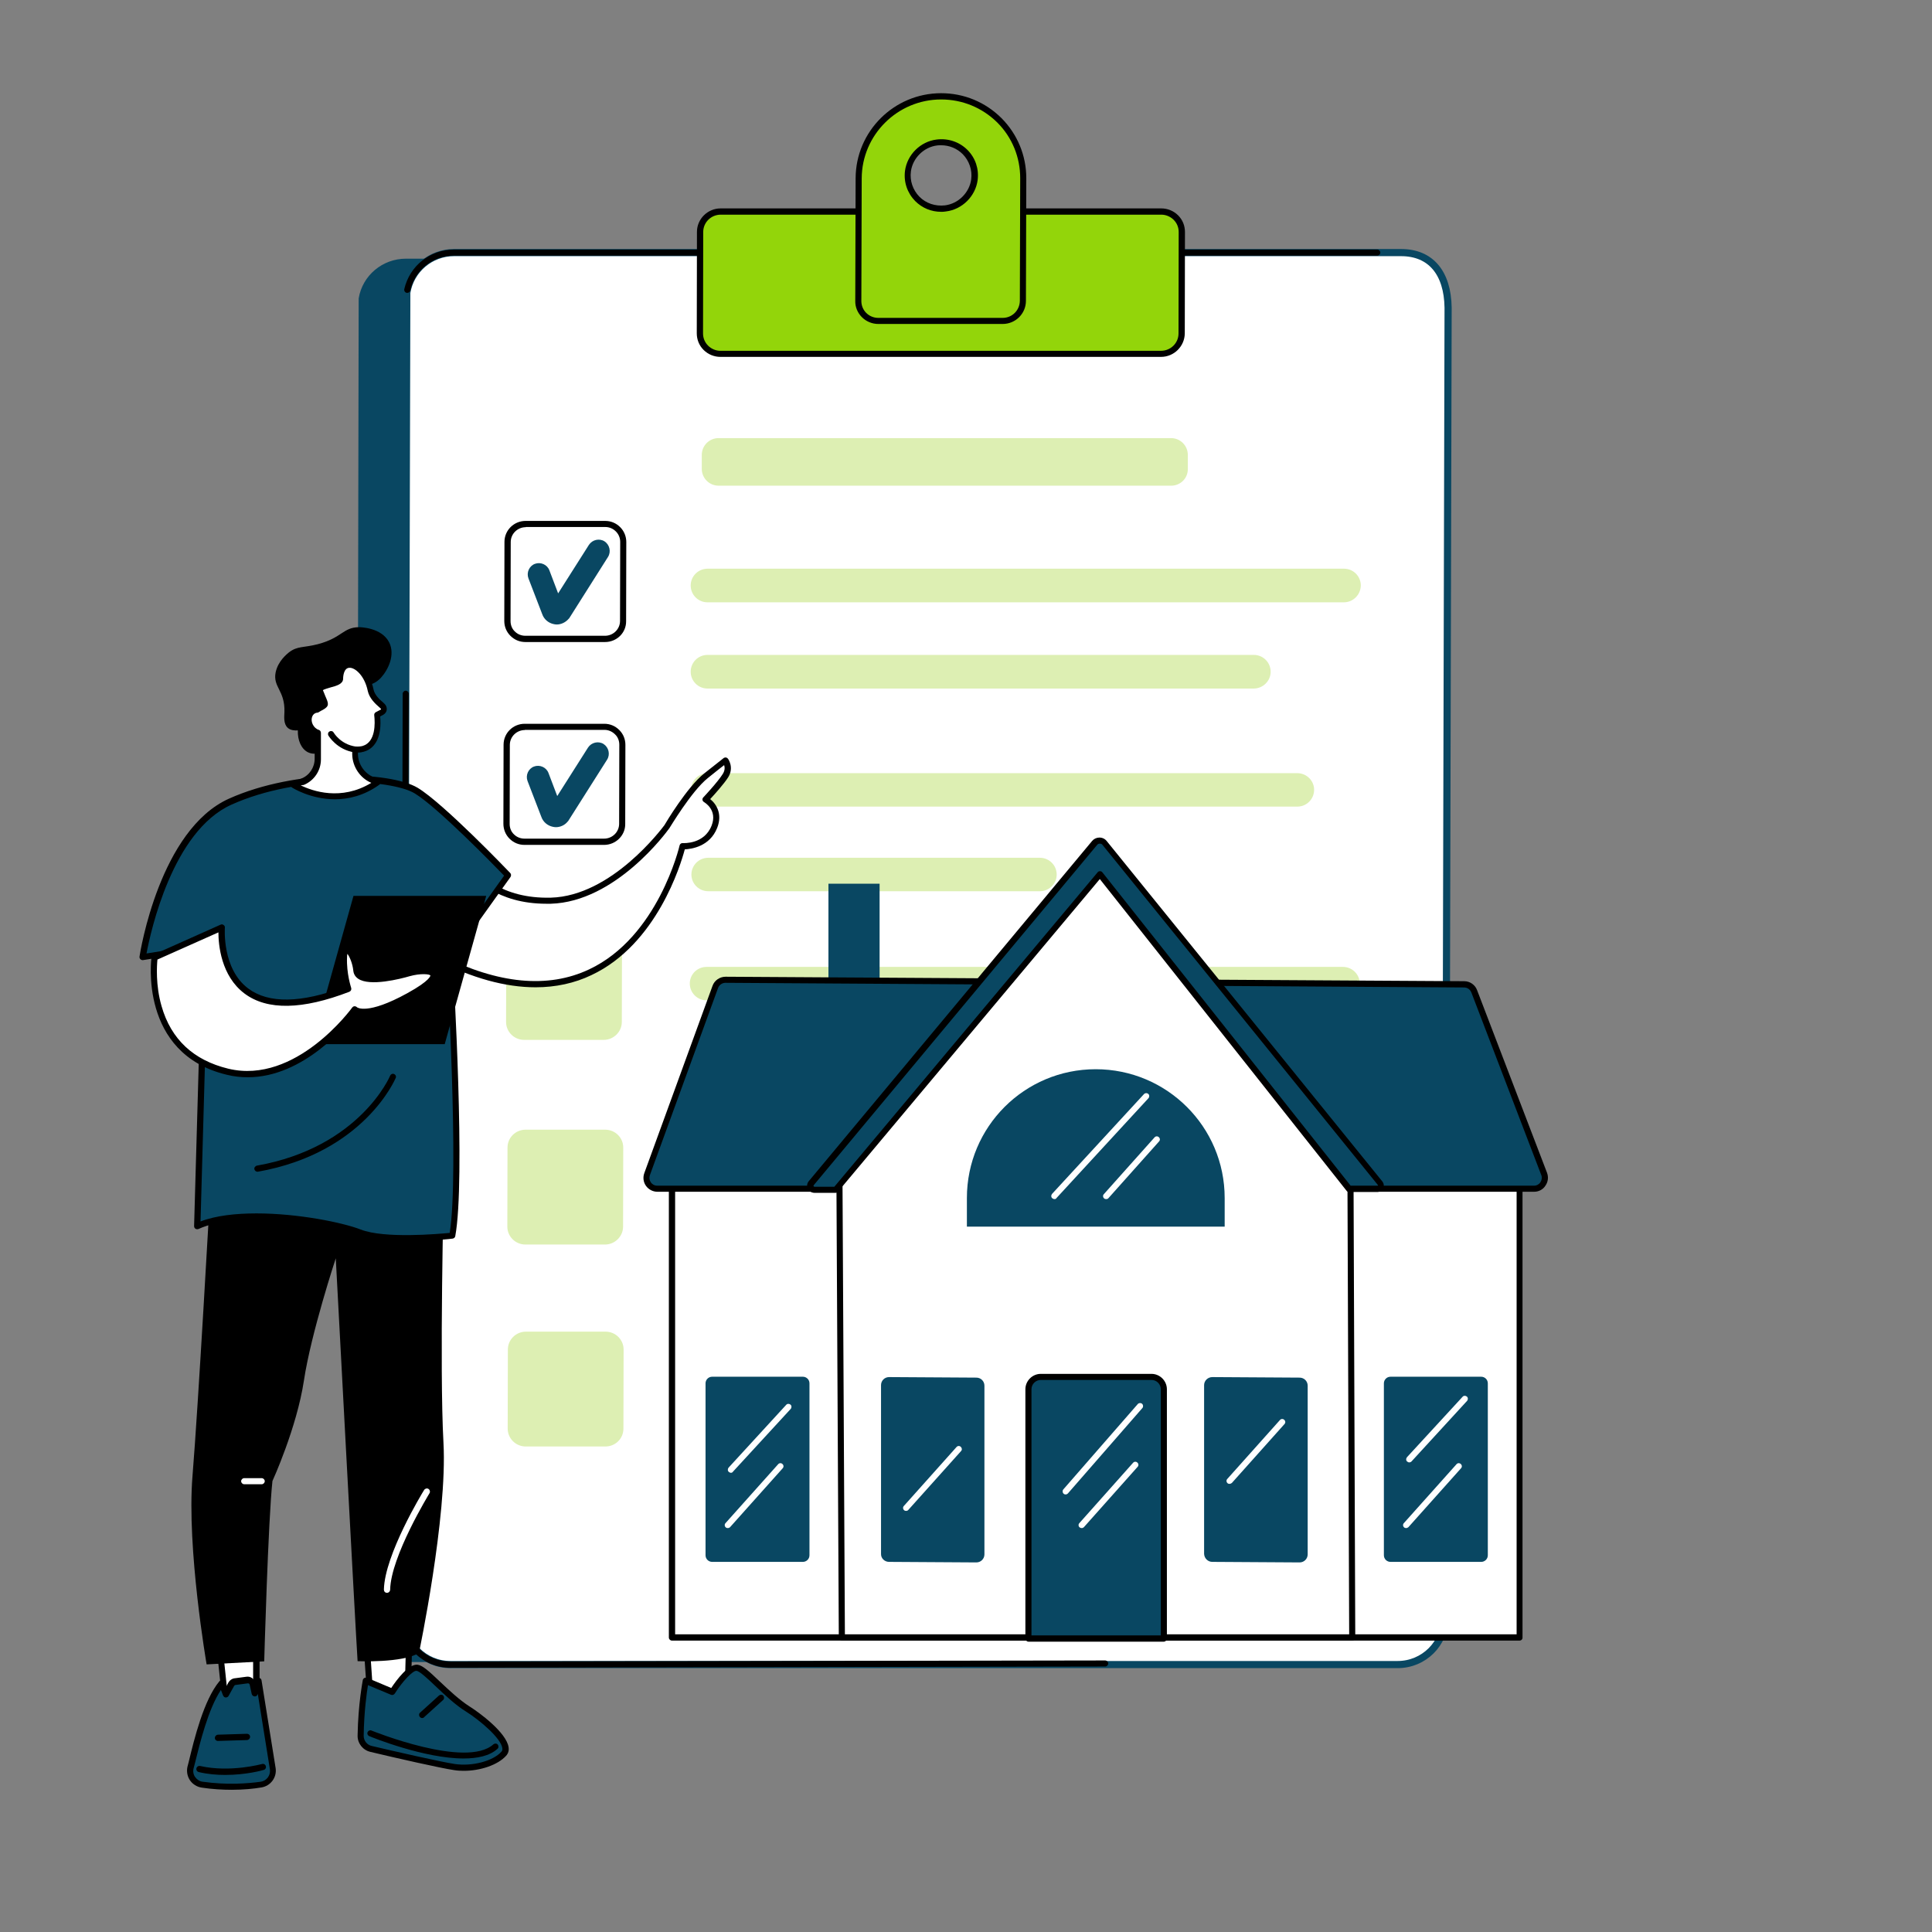 <?xml version="1.0" encoding="utf-8"?>
<!-- Generator: Adobe Illustrator 28.2.0, SVG Export Plug-In . SVG Version: 6.00 Build 0)  -->
<svg version="1.1" id="Layer_1" xmlns="http://www.w3.org/2000/svg" xmlns:xlink="http://www.w3.org/1999/xlink" x="0px" y="0px"
	 viewBox="0 0 1080 1080" style="enable-background:new 0 0 1080 1080;" xml:space="preserve">
<rect x="0" y="0" width="1080" height="1080" fill="#808080" stroke="none"/>
<style type="text/css">
	.st0{fill:#094762;}
	.st1{fill:#FFFFFF;stroke:#094762;stroke-width:4;stroke-miterlimit:10;}
	.st2{fill:#93D50A;}
	.st3{fill:#DDEFB3;}
	.st4{fill:#FFFFFF;}
</style>
<path class="st0" d="M225.5,929.1H755c14.6,0,26.4-11.7,26.4-26l1.3-727.9c-0.3-19.5-9.8-30.6-26.3-30.6H226.9
	c-13.1,0-24.3,9.4-26.4,22.2l-1.4,736.3C199.1,917.4,210.9,929.1,225.5,929.1"/>
<path class="st1" d="M251.8,930.5h529.5c14.6,0,26.4-11.7,26.4-26.2l1.8-732.3c-0.3-19.6-9.8-30.8-26.3-30.8H253.8
	c-13.1,0-24.3,9.5-26.4,22.4l-1.9,740.7C225.5,918.8,237.2,930.5,251.8,930.5"/>
<path d="M251.8,932.3c-7.5,0-14.6-2.9-19.9-8.2c-5.2-5.3-8.1-12.2-8.1-19.7l1.3-516.6c0-0.9,0.8-1.7,1.7-1.7h0
	c0.9,0,1.7,0.8,1.7,1.7l-1.3,516.6c0,6.5,2.5,12.6,7.1,17.2c4.7,4.7,10.9,7.2,17.5,7.2l366-0.6c0.9,0,1.7,0.8,1.7,1.7
	c0,0.9-0.8,1.7-1.7,1.7L251.8,932.3"/>
<path d="M227.7,163.7c-0.1,0-0.3,0-0.4,0c-0.9-0.2-1.5-1.1-1.3-2.1c3-13,14.4-22.1,27.8-22.1h516.1c0.9,0,1.7,0.8,1.7,1.7
	s-0.8,1.7-1.7,1.7H253.8c-11.8,0-21.8,8-24.4,19.4C229.2,163.2,228.5,163.7,227.7,163.7"/>
<path class="st2" d="M402.7,197.8H649c6.3,0,11.5-5.1,11.5-11.4l0.2-56.7c0-6.3-5.1-11.4-11.5-11.4H402.9c-6.3,0-11.5,5.1-11.5,11.4
	l-0.1,56.7C391.2,192.7,396.3,197.8,402.7,197.8"/>
<path d="M402.9,120c-5.4,0-9.8,4.3-9.8,9.7l-0.1,56.7c0,2.6,1,5,2.8,6.8c1.8,1.8,4.3,2.9,6.9,2.9H649c5.4,0,9.8-4.3,9.8-9.7
	l0.1-56.7c0-2.6-1-5-2.8-6.8c-1.8-1.8-4.3-2.9-6.9-2.9H402.9z M649,199.5H402.7c-3.5,0-6.9-1.4-9.4-3.9c-2.5-2.5-3.8-5.8-3.8-9.3
	l0.1-56.7c0-7.2,6-13.1,13.2-13.1h246.4c3.5,0,6.9,1.4,9.4,3.9c2.5,2.5,3.8,5.8,3.8,9.3l-0.1,56.7
	C662.2,193.6,656.3,199.5,649,199.5"/>
<path class="st2" d="M528.5,116.6c-12.3,1.5-22.5-8.7-21-20.9c1.1-8.3,7.8-15,16.2-16c12.3-1.5,22.5,8.7,21,20.9
	C543.6,108.8,536.8,115.5,528.5,116.6z M526.1,53.9c-25.5,0-46.1,20.5-46.1,45.8l-0.2,68.6c0,6.2,5,11.2,11.2,11.2h69.5
	c6.2,0,11.3-5,11.3-11.2l0.2-68.6C572,74.4,551.5,53.9,526.1,53.9"/>
<path d="M526.1,81.2c-0.7,0-1.5,0-2.2,0.1c-7.5,0.9-13.7,7.1-14.7,14.5c-0.7,5.2,1.1,10.4,4.7,14.1c3.7,3.8,9,5.5,14.3,4.9
	c7.5-0.9,13.7-7.1,14.7-14.5c0.7-5.2-1.1-10.4-4.7-14.1C535,83,530.7,81.2,526.1,81.2z M526.1,118.4c-5.5,0-10.6-2.1-14.5-6
	c-4.4-4.5-6.5-10.6-5.7-16.9c1.2-9,8.6-16.4,17.7-17.5c6.4-0.8,12.7,1.3,17.2,5.8c4.5,4.5,6.5,10.6,5.7,16.9
	c-1.2,9-8.6,16.4-17.7,17.5C527.8,118.4,526.9,118.4,526.1,118.4z M526.1,55.6c-24.4,0-44.3,19.8-44.4,44.1l-0.2,68.6
	c0,2.5,1,4.9,2.7,6.6c1.8,1.8,4.2,2.8,6.8,2.8h69.5c5.3,0,9.5-4.2,9.6-9.5l0.2-68.6c0-11.7-4.5-22.8-12.8-31.1
	C549.1,60.2,538,55.6,526.1,55.6z M560.5,181.1H491c-3.5,0-6.8-1.4-9.2-3.8c-2.4-2.4-3.8-5.7-3.7-9.1l0.2-68.6
	c0.1-26.2,21.5-47.5,47.8-47.5c12.8,0,24.8,5,33.8,14c8.9,9,13.8,20.9,13.8,33.5l-0.2,68.6C573.5,175.3,567.7,181.1,560.5,181.1"/>
<path d="M293.9,294.7c-4.6,0-8.4,3.7-8.4,8.3l-0.1,44.2c0,2.2,0.8,4.3,2.4,5.8c1.6,1.6,3.7,2.4,5.9,2.4h44.5c4.6,0,8.4-3.7,8.4-8.3
	l0.1-44.2c0-2.2-0.9-4.3-2.4-5.8c-1.6-1.6-3.7-2.5-5.9-2.5H293.9z M338.2,358.9h-44.5c-3.2,0-6.1-1.2-8.4-3.5
	c-2.2-2.2-3.4-5.1-3.4-8.3l0.1-44.2c0-6.5,5.3-11.7,11.8-11.7h44.5c3.2,0,6.1,1.2,8.4,3.5c2.2,2.2,3.4,5.2,3.4,8.3l-0.1,44.2
	C350.1,353.7,344.8,358.9,338.2,358.9"/>
<path class="st0" d="M311.2,349.1c-0.5,0-1.1-0.1-1.6-0.2c-3-0.6-5.5-2.7-6.5-5.6l-7.7-20c-1.2-3.2,0.4-6.9,3.6-8.1
	c3.2-1.2,6.9,0.4,8.1,3.6l4.9,12.9l17.2-27.1c1.9-2.9,5.8-3.8,8.7-2c2.9,1.9,3.8,5.8,2,8.7l-21.7,34.3l-0.3,0.3
	C316.2,347.9,313.7,349.1,311.2,349.1"/>
<path d="M293.4,408.1c-4.6,0-8.4,3.7-8.4,8.3l-0.1,44.2c0,2.2,0.8,4.3,2.4,5.8c1.6,1.6,3.7,2.4,5.9,2.4h44.5c4.6,0,8.4-3.7,8.4-8.3
	l0.1-44.2c0-2.2-0.8-4.3-2.4-5.8c-1.6-1.6-3.7-2.5-5.9-2.5H293.4z M337.7,472.3h-44.5c-3.2,0-6.1-1.2-8.4-3.5
	c-2.2-2.2-3.4-5.2-3.4-8.3l0.1-44.2c0-6.5,5.3-11.7,11.8-11.7h44.5c3.2,0,6.1,1.2,8.4,3.5c2.2,2.2,3.4,5.1,3.4,8.3l-0.1,44.2
	C349.6,467,344.2,472.3,337.7,472.3"/>
<path class="st0" d="M310.7,462.4c-0.5,0-1.1-0.1-1.6-0.2c-3-0.6-5.5-2.7-6.5-5.6l-7.7-20c-1.2-3.2,0.4-6.9,3.6-8.1
	c3.2-1.2,6.9,0.4,8.1,3.6l4.9,12.9l17.2-27.1c1.9-2.9,5.8-3.8,8.7-2c2.9,1.9,3.8,5.8,2,8.7L317.6,459l-0.3,0.3
	C315.7,461.3,313.2,462.4,310.7,462.4"/>
<path class="st3" d="M337.5,581.3h-44.5c-5.6,0-10.1-4.5-10.1-10l0.1-44.2c0-5.5,4.5-10,10.1-10h44.5c5.6,0,10.1,4.5,10.1,10
	l-0.1,44.2C347.6,576.8,343,581.3,337.5,581.3"/>
<path class="st3" d="M338.2,695.7h-44.5c-5.6,0-10.1-4.5-10.1-10l0.1-44.2c0-5.5,4.5-10,10.1-10h44.5c5.6,0,10.1,4.5,10.1,10
	l-0.1,44.2C348.3,691.2,343.7,695.7,338.2,695.7"/>
<path class="st3" d="M338.4,808.6h-44.5c-5.6,0-10.1-4.5-10.1-10l0.1-44.2c0-5.5,4.5-10,10.1-10h44.5c5.6,0,10.1,4.5,10.1,10
	l-0.1,44.2C348.5,804.2,344,808.6,338.4,808.6"/>
<path class="st3" d="M654.7,271.5H401.7c-5.2,0-9.4-4.2-9.4-9.4l0-7.8c0-5.2,4.2-9.4,9.4-9.4h252.9c5.2,0,9.4,4.2,9.4,9.4l0,7.8
	C664.1,267.3,659.9,271.5,654.7,271.5"/>
<path class="st3" d="M751.2,336.7H395.5c-5.2,0-9.4-4.2-9.4-9.4c0-5.2,4.2-9.4,9.5-9.4h355.7c5.2,0,9.4,4.2,9.4,9.4
	C760.6,332.5,756.4,336.7,751.2,336.7"/>
<path class="st3" d="M700.8,384.9H395.5c-5.2,0-9.4-4.2-9.4-9.4c0-5.2,4.2-9.4,9.4-9.4h305.4c5.2,0,9.4,4.2,9.4,9.4
	C710.3,380.7,706,384.9,700.8,384.9"/>
<path class="st3" d="M725.2,450.9H395.7c-5.2,0-9.4-4.2-9.4-9.4c0-5.2,4.2-9.3,9.4-9.3h329.5c5.2,0,9.4,4.2,9.4,9.3
	C734.6,446.7,730.4,450.9,725.2,450.9"/>
<path class="st3" d="M581.3,498.2H395.9c-5.2,0-9.4-4.2-9.4-9.3c0-5.2,4.2-9.4,9.4-9.4h185.4c5.2,0,9.4,4.2,9.4,9.4
	C590.7,494,586.5,498.2,581.3,498.2"/>
<path class="st3" d="M750.6,559.2H395c-5.2,0-9.4-4.2-9.4-9.4c0-5.2,4.2-9.3,9.4-9.3h355.7c5.2,0,9.4,4.2,9.4,9.3
	C760.1,555,755.8,559.2,750.6,559.2"/>
<path class="st3" d="M700.3,607.4H394.9c-5.2,0-9.4-4.2-9.4-9.4c0-5.2,4.2-9.4,9.4-9.4h305.4c5.2,0,9.4,4.2,9.4,9.4
	C709.7,603.2,705.5,607.4,700.3,607.4"/>
<path class="st3" d="M742.8,673.4H394.4c-5.2,0-9.4-4.2-9.4-9.4c0-5.2,4.2-9.4,9.4-9.4h348.4c5.2,0,9.4,4.2,9.4,9.4
	C752.2,669.2,748,673.4,742.8,673.4"/>
<path class="st3" d="M580.7,717.4H395.4c-5.2,0-9.4-4.2-9.4-9.4c0-5.2,4.2-9.3,9.4-9.3h185.3c5.2,0,9.4,4.2,9.4,9.3
	C590.2,713.2,585.9,717.4,580.7,717.4"/>
<path class="st3" d="M751.2,780.6H395.6c-5.2,0-9.4-4.2-9.4-9.4c0-5.2,4.2-9.4,9.4-9.4h355.7c5.2,0,9.4,4.2,9.4,9.4
	C760.7,776.4,756.4,780.6,751.2,780.6"/>
<path class="st3" d="M700.9,828.8H395.5c-5.2,0-9.4-4.2-9.4-9.4c0-5.2,4.2-9.4,9.4-9.4h305.4c5.2,0,9.4,4.2,9.4,9.4
	C710.3,824.6,706.1,828.8,700.9,828.8"/>
<path class="st4" d="M849.4,915.4H375.6V644.1h473.8V915.4"/>
<path d="M377.4,913.6h470.4V645.8H377.4V913.6z M849.4,917.1H375.6c-0.9,0-1.7-0.8-1.7-1.7V644.1c0-1,0.8-1.7,1.7-1.7h473.8
	c1,0,1.7,0.8,1.7,1.7v271.2C851.2,916.3,850.4,917.1,849.4,917.1"/>
<path class="st0" d="M448.8,873.1h-50.7c-2,0-3.7-1.6-3.7-3.7v-96.1c0-2,1.6-3.7,3.7-3.7h50.7c2,0,3.7,1.6,3.7,3.7v96.1
	C452.5,871.5,450.8,873.1,448.8,873.1"/>
<path class="st4" d="M408.6,823.3c-0.4,0-0.8-0.2-1.2-0.5c-0.7-0.6-0.7-1.7-0.1-2.4l32.2-35.1c0.6-0.7,1.7-0.7,2.4-0.1
	c0.7,0.6,0.7,1.7,0.1,2.4l-32.2,35C409.5,823.1,409.1,823.3,408.6,823.3"/>
<path class="st4" d="M406.8,854.2c-0.4,0-0.8-0.1-1.1-0.4c-0.7-0.6-0.8-1.7-0.1-2.4l29.4-32.9c0.6-0.7,1.7-0.8,2.4-0.1
	c0.7,0.6,0.8,1.7,0.1,2.4l-29.4,32.9C407.8,854,407.3,854.2,406.8,854.2"/>
<path class="st0" d="M828,873.1h-50.7c-2,0-3.7-1.6-3.7-3.7v-96.1c0-2,1.6-3.7,3.7-3.7H828c2,0,3.7,1.6,3.7,3.7v96.1
	C831.7,871.5,830,873.1,828,873.1"/>
<path class="st4" d="M787.8,817.5c-0.4,0-0.8-0.2-1.2-0.5c-0.7-0.6-0.7-1.7-0.1-2.4l31.1-33.8c0.6-0.7,1.7-0.7,2.4-0.1
	c0.7,0.6,0.7,1.7,0.1,2.4L789,817C788.7,817.3,788.2,817.5,787.8,817.5"/>
<path class="st4" d="M786,854.2c-0.4,0-0.8-0.1-1.1-0.4c-0.7-0.6-0.8-1.7-0.1-2.4l29.4-32.9c0.6-0.7,1.7-0.8,2.4-0.1
	c0.7,0.6,0.8,1.7,0.1,2.4l-29.4,32.9C786.9,854,786.5,854.2,786,854.2"/>
<path class="st0" d="M491.7,558h-28.6v-64h28.6L491.7,558"/>
<path class="st0" d="M857.6,664.5H367.5c-4.2,0-7.2-4.2-5.7-8.2l38.1-104.6c0.9-2.4,3.2-4,5.8-4l412.9,2.5c2.5,0,4.8,1.6,5.7,3.9
	l39.1,102.1C864.8,660.2,861.9,664.5,857.6,664.5"/>
<path d="M405.5,549.4c-1.8,0-3.5,1.2-4.1,2.9l-38.1,104.6c-0.5,1.4-0.3,2.8,0.5,4c0.8,1.2,2.1,1.9,3.6,1.9h490.1
	c1.5,0,2.8-0.7,3.6-1.9c0.8-1.2,1-2.7,0.5-4l-39.1-102.1c-0.7-1.7-2.2-2.8-4.1-2.8L405.5,549.4C405.6,549.4,405.6,549.4,405.5,549.4
	z M857.6,666.2H367.5c-2.5,0-4.9-1.2-6.4-3.3c-1.5-2.1-1.8-4.8-0.9-7.2l38.1-104.6c1.1-3.1,4.1-5.1,7.3-5.1c0,0,0,0,0,0l412.9,2.5
	c3.2,0,6.1,2,7.2,5l39.1,102.1c0.9,2.4,0.6,5.1-0.9,7.2C862.6,664.9,860.2,666.2,857.6,666.2"/>
<path class="st4" d="M755.9,915.4l-1-265.3L614.2,471.6L469.2,647.6l1.4,267.8H755.9"/>
<path d="M472.3,913.6h281.9l-1-262.9L614.1,474.3L470.9,648.2L472.3,913.6z M755.9,917.1H470.6c-0.9,0-1.7-0.8-1.7-1.7l-1.4-267.8
	c0-0.4,0.1-0.8,0.4-1.1l144.9-176c0.3-0.4,0.9-0.7,1.3-0.6c0.5,0,1,0.2,1.3,0.7L756.2,649c0.2,0.3,0.4,0.7,0.4,1.1l1,265.3
	c0,0.5-0.2,0.9-0.5,1.2C756.8,916.9,756.3,917.1,755.9,917.1"/>
<path class="st0" d="M497,873.1l48.8,0.3c2.5,0,4.5-2,4.5-4.5v-94.3c0-2.5-2-4.5-4.5-4.5l-48.8-0.3c-2.5,0-4.5,2-4.5,4.5v94.3
	C492.4,871.1,494.5,873.1,497,873.1"/>
<path class="st4" d="M506.5,844.6c-0.4,0-0.8-0.1-1.1-0.4c-0.7-0.6-0.8-1.7-0.1-2.4l29.4-32.9c0.6-0.7,1.7-0.8,2.4-0.1
	s0.8,1.7,0.1,2.4L507.8,844C507.5,844.4,507,844.6,506.5,844.6"/>
<path class="st0" d="M677.7,873.1l48.8,0.3c2.5,0,4.5-2,4.5-4.5v-94.3c0-2.5-2-4.5-4.5-4.5l-48.8-0.3c-2.5,0-4.6,2-4.6,4.5v94.3
	C673.2,871.1,675.2,873.1,677.7,873.1"/>
<path class="st4" d="M687.3,829.5c-0.4,0-0.8-0.1-1.1-0.4c-0.7-0.6-0.8-1.7-0.1-2.4l29.4-32.9c0.6-0.7,1.7-0.8,2.4-0.1
	c0.7,0.6,0.8,1.7,0.1,2.4L688.6,829C688.2,829.3,687.7,829.5,687.3,829.5"/>
<path class="st0" d="M574.8,916h75.7V776.6c0-3.8-3.1-6.9-6.9-6.9h-61.9c-3.8,0-6.9,3.1-6.9,6.9V916"/>
<path d="M576.6,914.2h72.3V776.6c0-2.8-2.3-5.2-5.2-5.2h-61.9c-2.8,0-5.2,2.3-5.2,5.2V914.2z M650.6,917.7h-75.7
	c-0.9,0-1.7-0.8-1.7-1.7V776.6c0-4.7,3.9-8.6,8.6-8.6h61.9c4.7,0,8.6,3.9,8.6,8.6V916C652.3,916.9,651.5,917.7,650.6,917.7"/>
<path class="st4" d="M595.7,835.4c-0.4,0-0.8-0.1-1.1-0.4c-0.7-0.6-0.8-1.7-0.2-2.4l41.6-47.7c0.6-0.7,1.7-0.8,2.4-0.2
	c0.7,0.6,0.8,1.7,0.2,2.4L597,834.8C596.6,835.2,596.2,835.4,595.7,835.4"/>
<path class="st4" d="M604.7,854.2c-0.4,0-0.8-0.1-1.2-0.4c-0.7-0.6-0.8-1.7-0.1-2.4l30-33.7c0.6-0.7,1.7-0.8,2.4-0.1
	c0.7,0.6,0.8,1.7,0.1,2.4l-30,33.7C605.6,854,605.2,854.2,604.7,854.2"/>
<path class="st0" d="M453.6,661.4L612,471.2c1.5-1.8,4.2-1.7,5.7,0l154,190.2c1,1.2,0.1,3.1-1.5,3.1h-15.9L614.8,488.7L467.1,665.1
	h-11.8C453.4,665.1,452.3,662.9,453.6,661.4"/>
<path d="M453.6,661.4L453.6,661.4L453.6,661.4z M614.8,471.6c-0.6,0-1.1,0.2-1.5,0.7L454.9,662.5c-0.2,0.2-0.1,0.4-0.1,0.6
	c0.1,0.1,0.2,0.3,0.6,0.3h11l147.2-175.8c0.3-0.4,0.8-0.6,1.3-0.6c0.5,0,1,0.2,1.3,0.6L755,662.8h15.1c0,0,0.1,0,0.2-0.1
	c0.1-0.1,0-0.1,0-0.2l-154-190.2C616,471.8,615.4,471.6,614.8,471.6C614.8,471.6,614.8,471.6,614.8,471.6z M467.1,666.8h-11.8
	c-1.6,0-3-0.9-3.7-2.3c-0.7-1.4-0.5-3,0.5-4.2l158.4-190.2c1-1.2,2.5-1.9,4.1-1.9c0,0,0,0,0,0c1.6,0,3.1,0.7,4.1,2l154,190.2
	c0.9,1.1,1.1,2.5,0.5,3.8c-0.6,1.3-1.9,2.1-3.3,2.1h-15.9c-0.5,0-1-0.2-1.3-0.7L614.8,491.4L468.4,666.2
	C468.1,666.6,467.6,666.8,467.1,666.8"/>
<path class="st0" d="M612.5,597.7c-39.8,0-72,32.2-72,72v16h144.1v-16C684.6,629.9,652.3,597.7,612.5,597.7"/>
<path class="st4" d="M589.4,670.3c-0.4,0-0.8-0.2-1.2-0.5c-0.7-0.6-0.7-1.7-0.1-2.4l51.4-55.8c0.7-0.7,1.7-0.7,2.4-0.1
	c0.7,0.6,0.7,1.7,0.1,2.4l-51.4,55.8C590.4,670.2,589.9,670.3,589.4,670.3"/>
<path class="st4" d="M618.3,670.3c-0.4,0-0.8-0.1-1.1-0.4c-0.7-0.6-0.8-1.7-0.1-2.4l28.3-31.7c0.6-0.7,1.7-0.8,2.4-0.1
	c0.7,0.6,0.8,1.7,0.1,2.4l-28.3,31.7C619.3,670.2,618.8,670.3,618.3,670.3"/>
<path class="st4" d="M123.3,925.4L126,951l17.3,2v-30.4L123.3,925.4"/>
<path d="M127.5,949.5l14,1.6v-26.5l-16.4,2.2L127.5,949.5z M143.3,954.8c-0.1,0-0.1,0-0.2,0l-17.3-2c-0.8-0.1-1.4-0.7-1.5-1.5
	l-2.7-25.6c-0.1-0.9,0.6-1.8,1.5-1.9l20-2.7c0.5-0.1,1,0.1,1.4,0.4c0.4,0.3,0.6,0.8,0.6,1.3V953c0,0.5-0.2,1-0.6,1.3
	C144.1,954.6,143.7,954.8,143.3,954.8"/>
<path class="st0" d="M146,997.6c-7.2,1-19.1,1.9-33,0c-4.6-0.6-7.6-5.1-6.5-9.5c3.1-12.4,8.3-36,17.4-47l2.2,5.9l3.1-5.6
	c0.4-0.8,1.2-1.3,2.1-1.4l6.8-0.9c1.4-0.2,2.7,0.8,3,2.2l1.1,5.1l2.4-6.8l7.9,49.2C153.1,993.2,150.2,997.1,146,997.6"/>
<path d="M123.5,944.7c-7.1,10.6-11.7,29.5-14.6,41.2l-0.7,2.7c-0.4,1.7-0.1,3.4,0.9,4.8c1,1.4,2.5,2.4,4.2,2.6
	c13.6,1.9,25.2,1,32.5,0c3.2-0.5,5.5-3.5,5.1-6.8l-6.8-42.4l-0.1,0.4c-0.2,0.7-1,1.2-1.7,1.1c-0.8-0.1-1.4-0.6-1.6-1.4l-1.1-5.1
	c-0.1-0.5-0.6-0.9-1.1-0.8l-6.8,0.9c-0.3,0-0.6,0.2-0.8,0.5l-3.1,5.6c-0.3,0.6-1,0.9-1.6,0.9c-0.7,0-1.2-0.5-1.5-1.1L123.5,944.7z
	 M129.6,1000.5c-5.1,0-10.8-0.3-16.8-1.2c-2.7-0.4-5.1-1.9-6.6-4.1c-1.5-2.2-2-5-1.4-7.6l0.7-2.7c3.1-12.9,8.4-34.5,17.1-45
	c0.4-0.5,1-0.7,1.6-0.6c0.6,0.1,1.1,0.5,1.3,1.1l0.9,2.5l1.3-2.4c0.7-1.2,1.9-2.1,3.3-2.3l6.8-0.9c2-0.3,4,0.9,4.7,2.8l0.4-1.1
	c0.3-0.7,1-1.2,1.8-1.1c0.8,0.1,1.4,0.7,1.5,1.4l7.9,49.2c0.7,5.2-2.9,9.9-8,10.7C142,999.9,136.3,1000.5,129.6,1000.5"/>
<path d="M125.9,992.2c-4.7,0-9.7-0.4-14.8-1.6c-0.9-0.2-1.5-1.1-1.3-2.1c0.2-0.9,1.1-1.5,2.1-1.3c16.8,3.8,34.4-1.1,34.6-1.1
	c0.9-0.3,1.9,0.3,2.1,1.2c0.3,0.9-0.3,1.9-1.2,2.1C146.9,989.6,137.6,992.2,125.9,992.2"/>
<path d="M121.8,973.2c-0.9,0-1.7-0.7-1.7-1.7c0-0.9,0.7-1.7,1.7-1.8l16.2-0.5c0,0,0,0,0.1,0c0.9,0,1.7,0.7,1.7,1.7
	c0,0.9-0.7,1.7-1.7,1.8L121.8,973.2C121.8,973.2,121.8,973.2,121.8,973.2"/>
<path class="st4" d="M204.4,911.7l2.6,37.4h20.8l1-37.4H204.4"/>
<path d="M208.6,947.4h17.6l0.9-34h-20.8L208.6,947.4z M227.9,950.8H207c-0.9,0-1.7-0.7-1.7-1.6l-2.6-37.4c0-0.5,0.1-0.9,0.5-1.3
	c0.3-0.3,0.8-0.5,1.3-0.5h24.4c0.5,0,0.9,0.2,1.2,0.5c0.3,0.3,0.5,0.8,0.5,1.2l-1,37.4C229.6,950.1,228.8,950.8,227.9,950.8"/>
<path class="st0" d="M201.6,970.2c-0.1,3.5,2.4,6.6,5.8,7.4c12,2.8,39,9,46.7,10.1c10,1.5,22.3-1.6,27.6-7.4
	c5.3-5.8-11.8-19.8-19.9-24.9c-12.1-7.5-23.7-22.5-28.5-23.1c-4.9-0.7-13.9,13.4-13.9,13.4l-14.8-6.2
	C204.4,939.6,201.8,952.3,201.6,970.2"/>
<path d="M201.6,970.2L201.6,970.2L201.6,970.2z M205.7,942c-0.7,4.3-2.2,14.8-2.4,28.3c0,2.7,1.8,5.1,4.5,5.7
	c11.4,2.7,38.9,9,46.5,10.1c9.6,1.4,21.3-1.6,26-6.9c0.3-0.3,0.7-0.9,0.5-2c-0.8-5.5-12.2-15.3-20.1-20.3c-6.2-3.8-12-9.4-17.2-14.3
	c-4.3-4.1-8.8-8.3-10.6-8.6c-2.2-0.3-8.2,6.3-12.2,12.7c-0.5,0.7-1.3,1-2.1,0.7L205.7,942z M259.3,989.9c-1.8,0-3.7-0.1-5.5-0.4
	c-7.5-1.1-32.6-6.8-46.8-10.2c-4.2-1-7.2-4.8-7.1-9.1c0.3-17.9,2.9-30.8,2.9-31c0.1-0.5,0.4-0.9,0.9-1.2c0.5-0.2,1-0.3,1.5-0.1
	l13.5,5.7c2.9-4.4,9.8-13.7,14.8-13c2.8,0.4,6.4,3.7,12.5,9.5c5.1,4.8,10.8,10.2,16.6,13.9c5.3,3.3,20.5,14.5,21.7,22.7
	c0.3,1.9-0.2,3.5-1.4,4.8C278.3,986.6,268.6,989.9,259.3,989.9"/>
<path d="M259.1,983c-21.9,0-51.1-11.8-52.7-12.5c-0.9-0.4-1.3-1.4-0.9-2.2c0.4-0.9,1.4-1.3,2.2-0.9c0.5,0.2,52.9,21.4,68.1,7.7
	c0.7-0.6,1.8-0.6,2.4,0.1c0.6,0.7,0.6,1.8-0.1,2.4C273.7,981.6,266.8,983,259.1,983"/>
<path d="M236,960.4c-0.5,0-0.9-0.2-1.3-0.6c-0.6-0.7-0.6-1.8,0.1-2.4l10.6-9.6c0.7-0.6,1.8-0.6,2.4,0.1c0.6,0.7,0.6,1.8-0.1,2.4
	l-10.6,9.6C236.8,960.3,236.4,960.4,236,960.4"/>
<path d="M117.4,668c0,0-6.5,116.9-9.8,157.2s7.9,105.2,7.9,105.2l32.2-1.7c0,0,2.2-78.9,4.6-100.8c0,0,13.6-29.7,17.6-56.2
	c4-26.5,17.8-68.3,17.8-68.3s11.1,208.8,12.2,225.2c0,0,25.2,1.1,34.3-4.6c0,0,16-76.1,13.7-117.5c-2.3-41.4,0.2-144.3,0.2-144.3
	L117.4,668"/>
<path class="st4" d="M146.3,829.7h-9.8c-0.9,0-1.7-0.8-1.7-1.7s0.8-1.7,1.7-1.7h9.8c0.9,0,1.7,0.8,1.7,1.7S147.2,829.7,146.3,829.7"
	/>
<path class="st4" d="M216.3,890.4C216.3,890.4,216.3,890.4,216.3,890.4c-1,0-1.7-0.8-1.7-1.8c0.4-19.5,21.6-54.3,22.5-55.7
	c0.5-0.8,1.6-1.1,2.4-0.6c0.8,0.5,1.1,1.6,0.6,2.4c-0.2,0.4-21.7,35.4-22,54C218,889.7,217.3,890.4,216.3,890.4"/>
<path class="st4" d="M258.2,481c2.3-0.2,13.8,23.4,49.8,22.4c36-1,64.9-41.3,64.9-41.3s12.4-21,21.9-28.5c9.4-7.6,10.9-8.6,10.9-8.6
	s3,3.9,0,8.6c-3,4.6-11.1,13.3-11.1,13.3s9,4.9,4.9,15.2c-4.7,11.8-17.8,10.9-17.8,10.9S355,591.1,244.7,535L258.2,481"/>
<path d="M246.7,534.1c31.9,16,59.7,18.6,82.6,7.8c38.6-18.1,50.5-68.8,50.6-69.3c0.2-0.8,0.9-1.4,1.8-1.3c0.5,0,12,0.7,16.1-9.8
	c3.4-8.7-3.9-12.9-4.2-13.1c-0.5-0.3-0.8-0.7-0.9-1.2c-0.1-0.5,0.1-1.1,0.4-1.4c0.1-0.1,8.1-8.6,10.9-13.1c1.3-2,1.2-3.8,0.8-5
	c-1.5,1.1-4.2,3.3-9.2,7.3c-9.1,7.3-21.3,27.9-21.5,28.1c0,0-0.1,0.1-0.1,0.1c-1.2,1.7-29.8,41-66.2,42c-0.8,0-1.5,0-2.3,0
	c-27.8,0-40.6-14.3-46.1-20.5c-0.2-0.2-0.3-0.4-0.5-0.5L246.7,534.1z M299.4,551.9c-16.9,0-35.4-5.1-55.5-15.3
	c-0.7-0.4-1.1-1.2-0.9-1.9l13.5-54c0.2-0.7,0.8-1.2,1.5-1.3c1.3-0.1,2.2,0.9,4.2,3.1c5.4,6,18,20,45.7,19.3
	c34.1-0.9,62.2-38.8,63.5-40.5c0.9-1.6,12.8-21.4,22.2-28.9c9.4-7.5,11-8.6,11-8.7c0.8-0.5,1.8-0.3,2.3,0.4c0.2,0.2,3.6,5,0.1,10.5
	c-2.3,3.6-7.5,9.4-10,12.1c3.4,2.7,7,8.3,3.9,16.1c-4.1,10.4-14.3,11.8-18.1,12c-2.2,8.3-15.6,53.1-52.2,70.3
	C321.2,549.6,310.7,551.9,299.4,551.9"/>
<path class="st0" d="M79.9,535c0,0,10.8-69.7,49-86.8c38.2-17.1,89.8-14.8,104-6.2c14.2,8.6,51.3,47.3,51.3,47.3L251.4,535
	c0,0,7.5,123.2,1.6,155.7c0,0-36.5,4.3-51.9-1.8c-15.5-6.1-66.3-14.6-90.6-3.5l4.4-156L79.9,535"/>
<path d="M143.4,678.3c23.2,0,48.2,5.1,58.2,9c13.3,5.2,43.3,2.5,49.8,1.9c5.4-33.8-1.7-152.8-1.8-154c0-0.4,0.1-0.8,0.3-1.1
	l31.9-44.6c-6-6.2-37.4-38.4-50-46c-13.3-8-64.4-10.8-102.4,6.3c-33,14.8-45.2,71-47.5,83.2l32.5-5.2c0.5-0.1,1,0.1,1.4,0.4
	c0.4,0.3,0.6,0.8,0.6,1.3l-4.3,153.3C120.7,679.5,131.8,678.3,143.4,678.3z M227.2,693.9c-9.8,0-20.1-0.8-26.9-3.4
	c-15.9-6.3-66.2-14.1-89.3-3.5c-0.5,0.2-1.2,0.2-1.7-0.1c-0.5-0.3-0.8-0.9-0.8-1.5l4.4-153.9l-32.9,5.2c-0.5,0.1-1.1-0.1-1.5-0.5
	s-0.6-0.9-0.5-1.5c0.4-2.9,11.4-70.8,49.9-88.2c37.8-17,90.1-15.4,105.6-6.1c14.3,8.6,50.2,46,51.7,47.6c0.6,0.6,0.6,1.5,0.2,2.2
	l-32.4,45.3c0.6,10.5,7.3,124,1.5,155.5c-0.1,0.7-0.7,1.3-1.5,1.4C252.3,692.5,240.3,693.9,227.2,693.9"/>
<path d="M143.9,655c-0.8,0-1.5-0.6-1.7-1.4c-0.2-0.9,0.5-1.8,1.4-2c57.5-10.2,74.4-50,74.5-50.3c0.4-0.9,1.4-1.3,2.2-0.9
	c0.9,0.4,1.3,1.4,0.9,2.2c-0.2,0.4-17.6,41.9-77.1,52.4C144.1,655,144,655,143.9,655"/>
<path d="M248.6,583.7h-74.2l23.2-82.9h74.2L248.6,583.7"/>
<path class="st4" d="M86.4,535.3l37.6-16.8c0,0-5.3,63.7,70.7,34.3c0,0-2.8-8.2-2.4-17.7c0.4-9.6,6.1-0.3,6.9,7.5
	c0.8,7.8,18.6,4.6,29.4,1.6c10.7-3.1,24.8-1.1,0,12.6c-24.8,13.7-30.2,7.6-30.2,7.6s-31.7,44.3-71.1,34.9
	C78.8,587.5,86.4,535.3,86.4,535.3"/>
<path d="M88,536.4c-0.3,3.2-1.1,14.2,2.3,26c5.3,18.6,17.9,30.3,37.3,35c37.9,9.1,69-33.8,69.3-34.2c0.3-0.4,0.8-0.7,1.3-0.7
	c0.5,0,1,0.2,1.4,0.6c0,0,5.6,4.5,28.1-7.9c13.1-7.2,12.9-9.9,12.9-9.9c-0.5-0.8-5.5-1.3-11.6,0.4c-5.1,1.5-22.3,5.9-28.8,1.4
	c-1.6-1.1-2.5-2.6-2.7-4.5c-0.4-4-2.1-7.9-3.3-9.4c-0.1,0.4-0.2,1-0.2,1.9c-0.4,9.1,2.3,17,2.3,17.1c0.3,0.9-0.1,1.8-1,2.2
	c-26.2,10.1-45.9,10.5-58.6,1c-13.2-9.9-14.6-27.4-14.6-34.2L88,536.4z M138.5,602.2c-3.8,0-7.7-0.4-11.7-1.4
	C77.4,589,84.6,535.6,84.7,535c0.1-0.6,0.5-1.1,1-1.3l37.6-16.8c0.6-0.3,1.2-0.2,1.7,0.2c0.5,0.3,0.8,0.9,0.7,1.5
	c0,0.2-1.7,23,13.1,34c11.4,8.5,29.5,8.2,53.8-0.9c-0.8-2.9-2.3-9.4-2-16.8c0.1-1.4,0.2-5.6,3.2-5.7c0,0,0.1,0,0.1,0
	c3.8,0,6.6,8.5,7.1,13.1c0.1,0.8,0.5,1.5,1.2,2c4,2.7,15.9,1,26-1.9c4.7-1.3,14-2.7,15.8,1.6c1.4,3.5-3,7.9-14.4,14.2
	c-19,10.5-27.4,9.7-30.6,8.3C193.7,573.1,169.7,602.2,138.5,602.2"/>
<path d="M186.7,416.4c-3.2,3-9.6,6.6-14.6,4.1c-3.7-1.9-5.8-6.7-5.6-12.2c-1.7,0.1-4,0-5.6-1.4c-2.5-2.2-2-6.2-1.9-8.8
	c0.4-12.2-6.6-14-4.9-22.3c1.4-6.5,6.5-10.3,7.4-11.1c4.8-3.7,8.1-2.5,16.2-4.6c13.6-3.6,14-9.4,23-9.5c0.5,0,12.7,0.1,16.9,8.6
	c3.4,6.9-0.6,15.2-4.6,19.6c-5.3,5.7-9,2.9-14.3,7.6C189.3,394.8,196.3,407.6,186.7,416.4"/>
<path class="st4" d="M213.9,394.7l-0.5-0.5c-2.7-2.3-5.5-5-6.2-8.5c-3-14.8-16.6-20.2-17.2-6.6c-0.2,3.4-12.7,3.3-11.2,6.9
	c3.9,9.4,4,6.9-1.5,10.3c-0.6,0-1.2,0.2-1.8,0.4c-2.8,1.3-3.8,5.1-2.2,8.5c1,2.1,2.6,3.5,4.4,4v14.8c0,5.6-3.4,10.6-8.5,12.7l-5,2
	c0,0,23.4,15.2,47.1-1.5l-3.2-1.4c-5.6-2.5-9.2-8-9.4-14.1l0-2.9c1.6,0.1,3.1,0,4.6-0.4c6.6-1.9,8.8-9.6,7.7-19.1l2.7-1.5
	C214.8,397.3,214.9,395.6,213.9,394.7"/>
<path d="M168.1,439c6.5,3.2,22.6,8.9,39.5-1.4l-0.3-0.1c-6.1-2.7-10.2-8.9-10.4-15.6l0-2.9c0-0.5,0.2-0.9,0.6-1.3
	c0.4-0.3,0.8-0.5,1.3-0.4c1.4,0.1,2.8,0,3.9-0.3c7.4-2.2,7-12.8,6.5-17.2c-0.1-0.7,0.3-1.4,0.9-1.7l2.7-1.4c0.1-0.1,0.2-0.2,0.2-0.2
	c0-0.1,0-0.2-0.1-0.3l-0.5-0.5c-2.8-2.4-5.9-5.4-6.8-9.4c-1.8-8.8-7.3-13.3-10.4-13c-2.9,0.2-3.4,4.4-3.4,6.2
	c-0.1,2.9-3.7,3.9-7.1,4.8c-1.3,0.4-3.5,1-4.2,1.5c0.5,1.3,1,2.3,1.3,3.2c1.9,4.3,2.5,5.7-1.3,7.8c-0.6,0.3-1.4,0.7-2.3,1.3
	c-0.3,0.2-0.5,0.2-0.8,0.3c-0.4,0-0.8,0.1-1.2,0.3c-1.9,0.9-2.6,3.7-1.4,6.2c0.7,1.5,2,2.7,3.4,3.1c0.7,0.2,1.2,0.9,1.2,1.7v14.8
	c0,6.3-3.8,11.9-9.6,14.3L168.1,439z M187.2,446.8c-13.7,0-23.9-6.5-24-6.6c-0.5-0.3-0.8-1-0.8-1.6c0.1-0.6,0.5-1.2,1.1-1.4l5-2
	c4.5-1.8,7.4-6.2,7.4-11.1v-13.7c-1.8-0.9-3.4-2.4-4.3-4.4c-2-4.2-0.6-9.1,3.1-10.8c0.6-0.3,1.3-0.5,2-0.6c0.9-0.5,1.6-0.9,2.2-1.2
	c0.3-0.2,0.7-0.4,0.9-0.5c-0.1-0.5-0.6-1.7-1.1-2.8c-0.4-0.9-0.9-2-1.5-3.4c-0.4-0.9-0.3-1.7,0-2.5c0.9-1.8,3.5-2.6,6.4-3.4
	c1.4-0.4,4.1-1.2,4.6-1.8c0.4-8.2,5.2-9.2,6.6-9.4c5.1-0.4,11.9,5.5,14,15.8c0.6,3,3.2,5.5,5.6,7.5l0.5,0.5c0.9,0.8,1.4,2,1.3,3.3
	c-0.1,1.2-0.9,2.3-2,2.9l-1.7,0.9c1,10.6-2.3,17.8-9.1,19.7c-1,0.3-2.1,0.5-3.3,0.5l0,1.1c0.2,5.4,3.5,10.3,8.4,12.5l3.2,1.4
	c0.6,0.2,0.9,0.8,1,1.4c0.1,0.6-0.2,1.2-0.7,1.6C203.5,444.8,194.8,446.8,187.2,446.8"/>
<path d="M198.5,420.6c-0.1,0-0.2,0-0.3,0c-9.9-1.5-14.4-9.1-14.6-9.4c-0.5-0.8-0.2-1.9,0.6-2.3c0.8-0.5,1.9-0.2,2.3,0.6
	c0.2,0.3,3.9,6.5,12.1,7.8c0.9,0.1,1.6,1,1.4,2C200.1,420,199.4,420.6,198.5,420.6"/>
</svg>
